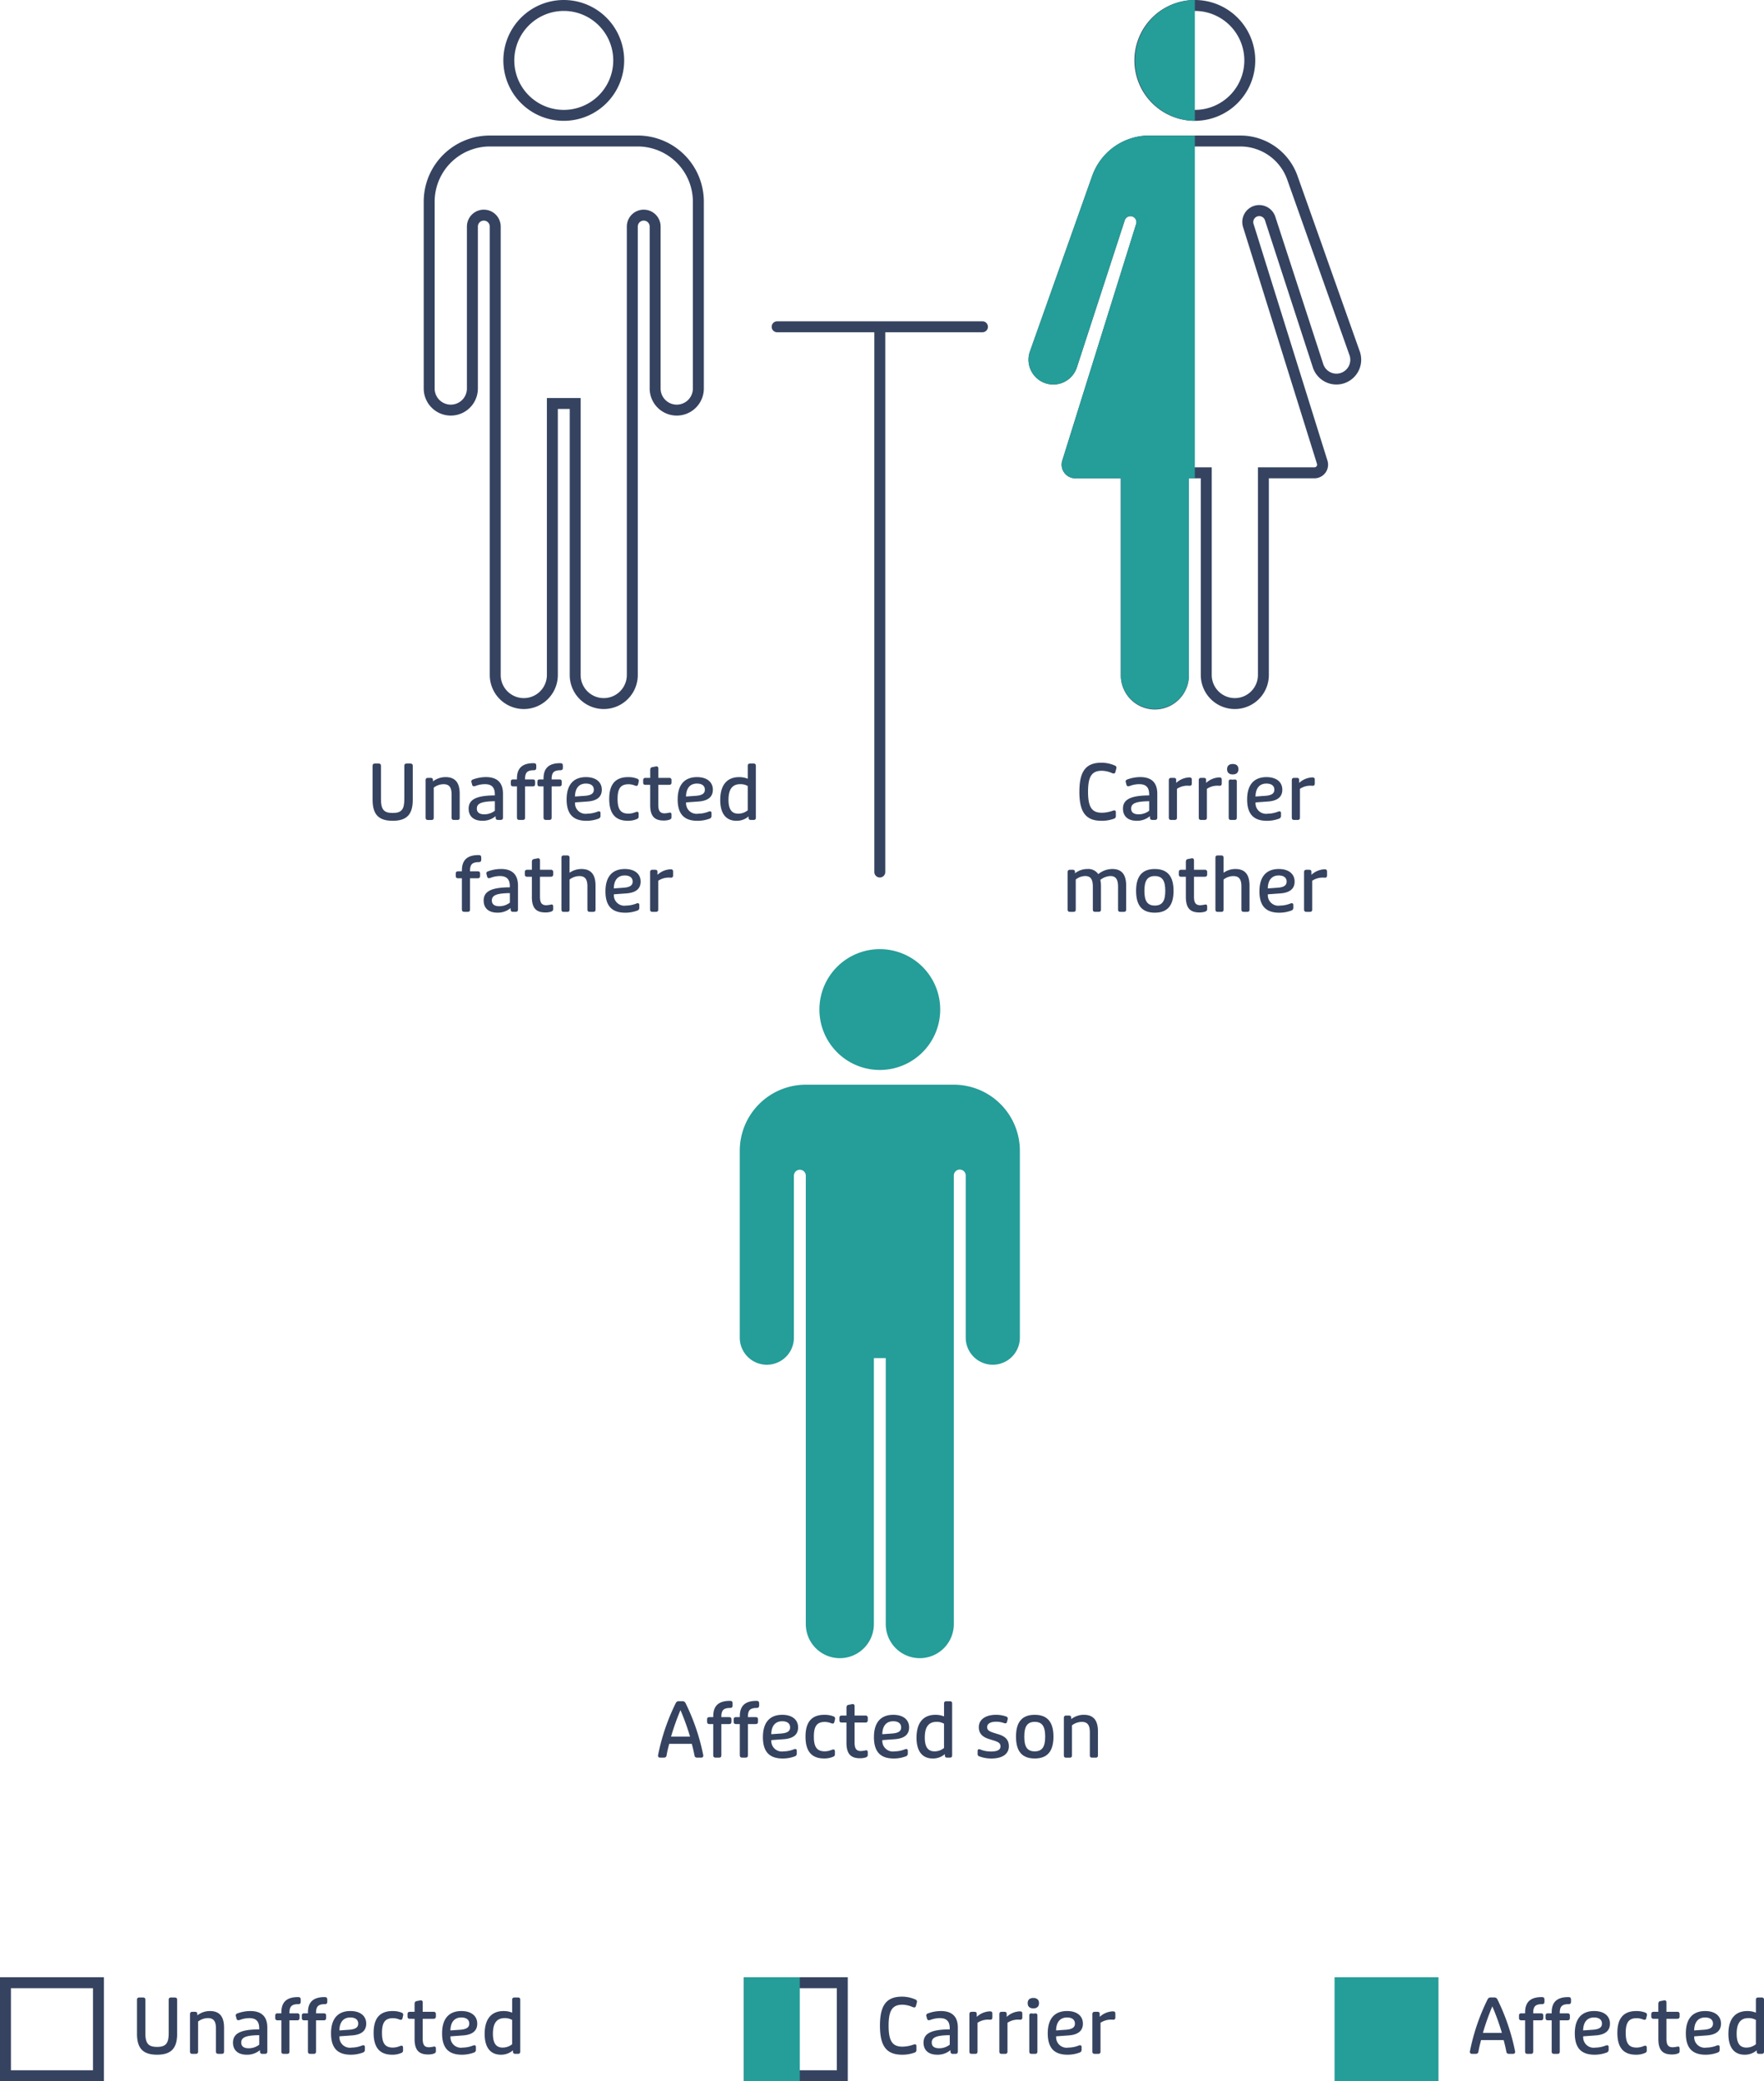 <svg xmlns="http://www.w3.org/2000/svg" xmlns:xlink="http://www.w3.org/1999/xlink" width="322.516" height="380.478" viewBox="0 0 322.516 380.478">
  <defs>
    <clipPath id="clip-path">
      <rect id="Rectangle_992" data-name="Rectangle 992" width="180.751" height="321.478" fill="none"/>
    </clipPath>
  </defs>
  <g id="_1.1-X-linked-Inheritance-dt" data-name="1.1-X-linked-Inheritance-dt" transform="translate(-804 -1436)">
    <g id="genetics-key" transform="translate(770 60.832)">
      <g id="Group_1537" data-name="Group 1537" transform="translate(-52)">
        <path id="Path_3904" data-name="Path 3904" d="M-31.283.154c2.562,0,3.668-1.148,3.668-3.822v-6.2c0-.308-.14-.434-.448-.434h-.658c-.308,0-.434.126-.434.434v6.062c0,1.9-.532,2.534-2.128,2.534s-2.142-.63-2.142-2.534V-9.87c0-.308-.126-.434-.434-.434h-.658c-.308,0-.434.126-.434.434v6.2C-34.951-.994-33.845.154-31.283.154ZM-24.829,0h.616c.308,0,.434-.126.434-.434V-5.908a2.968,2.968,0,0,1,1.792-.63c1.036,0,1.47.574,1.47,1.9v4.2c0,.308.126.434.448.434h.6c.322,0,.434-.126.434-.434V-4.788c0-2.044-.84-3.038-2.576-3.038a3.76,3.76,0,0,0-2.31.784v-.21c0-.308-.126-.434-.434-.434h-.476c-.308,0-.434.14-.434.448v6.8C-25.263-.126-25.137,0-24.829,0ZM-14.9.154a3.616,3.616,0,0,0,2.436-.84v.238A.389.389,0,0,0-12.019,0h.462c.308,0,.434-.14.434-.434V-4.788c0-2-1.036-3.038-3.094-3.038a6.919,6.919,0,0,0-2.422.448.382.382,0,0,0-.224.532l.112.434c.084.266.266.322.63.2a4.887,4.887,0,0,1,1.68-.322c1.26,0,1.834.574,1.834,1.876v.182C-16-4.466-17.4-3.738-17.4-2.044-17.4-.672-16.485.154-14.9.154Zm.364-1.176c-.9,0-1.358-.364-1.358-1.05,0-.938.84-1.316,3.29-1.344V-1.68A3.1,3.1,0,0,1-14.539-1.022ZM-8.113,0h.6c.308,0,.434-.126.434-.434v-5.7h1.414c.308,0,.434-.14.434-.448v-.392c0-.308-.126-.434-.434-.434H-7.077v-.07c0-1.19.406-1.61,1.624-1.61.308,0,.434-.14.434-.434v-.364c0-.364-.126-.49-.5-.49-2.072,0-3.038.91-3.038,2.814v.154h-.686c-.308,0-.434.126-.434.434v.392c0,.308.126.448.434.448h.686v5.7C-8.561-.126-8.421,0-8.113,0Zm4.858,0h.6c.308,0,.434-.126.434-.434v-5.7H-.805c.308,0,.434-.14.434-.448v-.392c0-.308-.126-.434-.434-.434H-2.219v-.07c0-1.19.406-1.61,1.624-1.61.308,0,.434-.14.434-.434v-.364c0-.364-.126-.49-.5-.49-2.072,0-3.038.91-3.038,2.814v.154h-.686c-.308,0-.434.126-.434.434v.392c0,.308.126.448.434.448H-3.7v5.7C-3.7-.126-3.563,0-3.255,0ZM4.137.154A6.241,6.241,0,0,0,6.391-.252a.5.5,0,0,0,.322-.5v-.49c0-.322-.21-.406-.56-.266a5.237,5.237,0,0,1-1.862.364A1.918,1.918,0,0,1,2.065-3.206l2.3-.168c1.708-.126,2.59-.84,2.59-2.156,0-1.414-1.106-2.3-2.884-2.3C1.757-7.826.525-6.412.525-3.752S1.687.154,4.137.154ZM2.051-4.284c.028-1.526.742-2.366,2-2.366.91,0,1.442.406,1.442,1.12S4.963-4.494,3.843-4.41ZM11.7.154a3.981,3.981,0,0,0,1.68-.322.444.444,0,0,0,.308-.462v-.49c0-.364-.182-.434-.56-.308a3.351,3.351,0,0,1-1.288.28c-1.428,0-2-.77-2-2.7,0-1.9.574-2.674,2-2.674a3.136,3.136,0,0,1,1.134.224c.364.14.532.1.616-.224L13.7-7a.416.416,0,0,0-.252-.532,4.457,4.457,0,0,0-1.68-.294c-2.324,0-3.458,1.316-3.458,3.99S9.415.154,11.7.154ZM18.291.112a3.4,3.4,0,0,0,.952-.126c.378-.126.448-.252.448-.5V-.98c0-.252-.1-.364-.294-.364a7.313,7.313,0,0,1-.938.14c-.952,0-1.176-.56-1.176-1.624V-6.412h1.96c.308,0,.448-.126.448-.434v-.392a.389.389,0,0,0-.448-.448h-1.96V-9.352c0-.308-.112-.434-.35-.434a1.6,1.6,0,0,0-.364.07l-.406.07c-.28.07-.364.238-.364.56v1.4h-.854c-.308,0-.434.14-.434.448v.392c0,.308.126.434.434.434H15.8V-2.73C15.8-.574,16.681.112,18.291.112Zm6.146.042a6.241,6.241,0,0,0,2.254-.406.5.5,0,0,0,.322-.5v-.49c0-.322-.21-.406-.56-.266a5.237,5.237,0,0,1-1.862.364,1.918,1.918,0,0,1-2.226-2.058l2.3-.168c1.708-.126,2.59-.84,2.59-2.156,0-1.414-1.106-2.3-2.884-2.3-2.31,0-3.542,1.414-3.542,4.074S21.987.154,24.437.154ZM22.351-4.284c.028-1.526.742-2.366,2-2.366.91,0,1.442.406,1.442,1.12s-.532,1.036-1.652,1.12ZM31.577.154a3.285,3.285,0,0,0,2.212-.8v.21c0,.308.126.434.434.434h.462c.308,0,.434-.126.434-.434V-9.87c0-.308-.126-.434-.434-.434h-.6c-.308,0-.448.126-.448.434v2.338a4.067,4.067,0,0,0-1.568-.294c-2.24,0-3.458,1.47-3.458,4.172C28.609-1.19,29.645.154,31.577.154Zm.322-1.3c-1.2,0-1.778-.812-1.778-2.52,0-1.946.7-2.87,2.156-2.87a2.641,2.641,0,0,1,1.358.336v4.438A2.73,2.73,0,0,1,31.9-1.148Z" transform="translate(146 1750.646)" fill="#354360"/>
        <path id="genetics-key-1-dt" d="M2,2V17H17V2H2M0,0H19V19H0Z" transform="translate(86 1736.646)" fill="#354360"/>
      </g>
      <g id="Group_1535" data-name="Group 1535" transform="translate(40.833)">
        <path id="Path_3906" data-name="Path 3906" d="M-26.852,0h.616c.35,0,.49-.126.546-.42.1-.63.28-1.344.476-2.1h4.13c.2.728.364,1.456.49,2.1.042.294.182.42.532.42h.672c.266,0,.406-.112.406-.406A38.585,38.585,0,0,0-22.246-10a.6.6,0,0,0-.574-.308h-.616A.566.566,0,0,0-24-10a38.017,38.017,0,0,0-3.262,9.59C-27.258-.112-27.118,0-26.852,0Zm1.974-3.836A43.761,43.761,0,0,1-23.156-8.68a42.316,42.316,0,0,1,1.75,4.844ZM-16.716,0h.6c.308,0,.434-.126.434-.434v-5.7h1.414c.308,0,.434-.14.434-.448v-.392c0-.308-.126-.434-.434-.434H-15.68v-.07c0-1.19.406-1.61,1.624-1.61.308,0,.434-.14.434-.434v-.364c0-.364-.126-.49-.5-.49-2.072,0-3.038.91-3.038,2.814v.154h-.686c-.308,0-.434.126-.434.434v.392c0,.308.126.448.434.448h.686v5.7C-17.164-.126-17.024,0-16.716,0Zm4.858,0h.6c.308,0,.434-.126.434-.434v-5.7h1.414c.308,0,.434-.14.434-.448v-.392c0-.308-.126-.434-.434-.434h-1.414v-.07c0-1.19.406-1.61,1.624-1.61.308,0,.434-.14.434-.434v-.364c0-.364-.126-.49-.5-.49-2.072,0-3.038.91-3.038,2.814v.154h-.686c-.308,0-.434.126-.434.434v.392c0,.308.126.448.434.448h.686v5.7C-12.306-.126-12.166,0-11.858,0Zm7.392.154A6.241,6.241,0,0,0-2.212-.252a.5.5,0,0,0,.322-.5v-.49c0-.322-.21-.406-.56-.266a5.237,5.237,0,0,1-1.862.364A1.918,1.918,0,0,1-6.538-3.206l2.3-.168c1.708-.126,2.59-.84,2.59-2.156,0-1.414-1.106-2.3-2.884-2.3-2.31,0-3.542,1.414-3.542,4.074S-6.916.154-4.466.154ZM-6.552-4.284c.028-1.526.742-2.366,2-2.366.91,0,1.442.406,1.442,1.12S-3.64-4.494-4.76-4.41ZM3.094.154a3.981,3.981,0,0,0,1.68-.322A.444.444,0,0,0,5.082-.63v-.49c0-.364-.182-.434-.56-.308a3.351,3.351,0,0,1-1.288.28c-1.428,0-2-.77-2-2.7,0-1.9.574-2.674,2-2.674A3.136,3.136,0,0,1,4.368-6.3c.364.14.532.1.616-.224L5.1-7a.416.416,0,0,0-.252-.532,4.457,4.457,0,0,0-1.68-.294C.84-7.826-.294-6.51-.294-3.836S.812.154,3.094.154ZM9.688.112a3.4,3.4,0,0,0,.952-.126c.378-.126.448-.252.448-.5V-.98c0-.252-.1-.364-.294-.364a7.313,7.313,0,0,1-.938.14C8.9-1.2,8.68-1.764,8.68-2.828V-6.412h1.96c.308,0,.448-.126.448-.434v-.392a.389.389,0,0,0-.448-.448H8.68V-9.352c0-.308-.112-.434-.35-.434a1.6,1.6,0,0,0-.364.07l-.406.07c-.28.07-.364.238-.364.56v1.4H6.342c-.308,0-.434.14-.434.448v.392c0,.308.126.434.434.434H7.2V-2.73C7.2-.574,8.078.112,9.688.112Zm6.146.042a6.241,6.241,0,0,0,2.254-.406.5.5,0,0,0,.322-.5v-.49c0-.322-.21-.406-.56-.266a5.237,5.237,0,0,1-1.862.364,1.918,1.918,0,0,1-2.226-2.058l2.3-.168c1.708-.126,2.59-.84,2.59-2.156,0-1.414-1.106-2.3-2.884-2.3-2.31,0-3.542,1.414-3.542,4.074S13.384.154,15.834.154ZM13.748-4.284c.028-1.526.742-2.366,2-2.366.91,0,1.442.406,1.442,1.12S16.66-4.494,15.54-4.41ZM22.974.154a3.285,3.285,0,0,0,2.212-.8v.21c0,.308.126.434.434.434h.462c.308,0,.434-.126.434-.434V-9.87c0-.308-.126-.434-.434-.434h-.6c-.308,0-.448.126-.448.434v2.338a4.067,4.067,0,0,0-1.568-.294c-2.24,0-3.458,1.47-3.458,4.172C20.006-1.19,21.042.154,22.974.154Zm.322-1.3c-1.2,0-1.778-.812-1.778-2.52,0-1.946.7-2.87,2.156-2.87a2.641,2.641,0,0,1,1.358.336v4.438A2.73,2.73,0,0,1,23.3-1.148Z" transform="translate(289.167 1750.646)" fill="#354360"/>
        <rect id="genetics-key-3-dt" width="19" height="19" transform="translate(237.167 1736.646)" fill="#259d99"/>
      </g>
      <g id="Group_1536" data-name="Group 1536" transform="translate(2.833)">
        <path id="Path_3905" data-name="Path 3905" d="M-17.066.154a6.409,6.409,0,0,0,2.3-.392A.45.45,0,0,0-14.448-.7v-.7c0-.336-.182-.406-.532-.294A6.2,6.2,0,0,1-17-1.316c-1.848,0-2.534-1.036-2.534-3.836S-18.844-8.988-17-8.988a4.907,4.907,0,0,1,1.834.42c.364.154.546.084.63-.182l.168-.644a.416.416,0,0,0-.266-.546,6.15,6.15,0,0,0-2.436-.518c-2.814,0-4.046,1.5-4.046,5.306S-19.88.154-17.066.154Zm6.412,0a3.616,3.616,0,0,0,2.436-.84v.238A.389.389,0,0,0-7.77,0h.462c.308,0,.434-.14.434-.434V-4.788c0-2-1.036-3.038-3.094-3.038a6.919,6.919,0,0,0-2.422.448.382.382,0,0,0-.224.532l.112.434c.084.266.266.322.63.2a4.887,4.887,0,0,1,1.68-.322c1.26,0,1.834.574,1.834,1.876v.182c-3.388.014-4.788.742-4.788,2.436C-13.146-.672-12.236.154-10.654.154Zm.364-1.176c-.9,0-1.358-.364-1.358-1.05,0-.938.84-1.316,3.29-1.344V-1.68A3.1,3.1,0,0,1-10.29-1.022ZM-4.326,0h.616c.308,0,.434-.126.434-.434v-5.25a3.454,3.454,0,0,1,2-.574c.1,0,.21.014.336.014.266,0,.378-.14.378-.434v-.658c0-.322-.126-.434-.462-.434a3.711,3.711,0,0,0-2.366.98h-.028v-.49c0-.28-.112-.406-.42-.406h-.49c-.308,0-.434.14-.434.448v6.8C-4.76-.126-4.634,0-4.326,0ZM1.148,0h.616C2.072,0,2.2-.126,2.2-.434v-5.25a3.454,3.454,0,0,1,2-.574c.1,0,.21.014.336.014.266,0,.378-.14.378-.434v-.658c0-.322-.126-.434-.462-.434a3.711,3.711,0,0,0-2.366.98H2.058v-.49c0-.28-.112-.406-.42-.406h-.49c-.308,0-.434.14-.434.448v6.8C.714-.126.84,0,1.148,0ZM6.622,0h.616c.308,0,.434-.126.434-.434v-6.58c0-.28-.14-.406-.434-.378a2.289,2.289,0,0,1-.308.028,2.289,2.289,0,0,1-.308-.028c-.294-.028-.434.1-.434.378v6.58C6.188-.126,6.314,0,6.622,0ZM6.93-8.316c.672,0,1.036-.35,1.036-.952S7.6-10.22,6.93-10.22s-1.036.336-1.036.952S6.258-8.316,6.93-8.316ZM13.174.154a6.241,6.241,0,0,0,2.254-.406.5.5,0,0,0,.322-.5v-.49c0-.322-.21-.406-.56-.266a5.237,5.237,0,0,1-1.862.364A1.918,1.918,0,0,1,11.1-3.206l2.3-.168c1.708-.126,2.59-.84,2.59-2.156,0-1.414-1.106-2.3-2.884-2.3-2.31,0-3.542,1.414-3.542,4.074S10.724.154,13.174.154ZM11.088-4.284c.028-1.526.742-2.366,2-2.366.91,0,1.442.406,1.442,1.12S14-4.494,12.88-4.41ZM18.158,0h.616c.308,0,.434-.126.434-.434v-5.25a3.454,3.454,0,0,1,2-.574c.1,0,.21.014.336.014.266,0,.378-.14.378-.434v-.658c0-.322-.126-.434-.462-.434a3.711,3.711,0,0,0-2.366.98h-.028v-.49c0-.28-.112-.406-.42-.406h-.49c-.308,0-.434.14-.434.448v6.8C17.724-.126,17.85,0,18.158,0Z" transform="translate(213.167 1750.646)" fill="#354360"/>
        <g id="genetics-key-2-dt" transform="translate(-3.833 -3.833)">
          <path id="Rectangle_988" data-name="Rectangle 988" d="M2,2V17H17V2H2M0,0H19V19H0Z" transform="translate(171 1740.478)" fill="#354360"/>
          <rect id="Rectangle_990" data-name="Rectangle 990" width="10.231" height="19" transform="translate(171 1740.478)" fill="#259d99"/>
        </g>
      </g>
    </g>
    <g id="_1.1-X-linked-Inheritance-dt-2" data-name="1.1-X-linked-Inheritance-dt" transform="translate(872.125 1436)">
      <g id="Group_1539" data-name="Group 1539" clip-path="url(#clip-path)">
        <path id="Path_2217" data-name="Path 2217" d="M129.221,144.744c0-3.81,1.232-5.309,4.048-5.309a6.149,6.149,0,0,1,2.437.519.415.415,0,0,1,.266.546l-.168.644c-.083.267-.266.336-.63.183a4.895,4.895,0,0,0-1.835-.421c-1.849,0-2.535,1.037-2.535,3.838s.686,3.839,2.535,3.839a6.177,6.177,0,0,0,2.017-.379c.35-.111.532-.042.532.295v.7a.45.45,0,0,1-.322.462,6.408,6.408,0,0,1-2.3.393c-2.816,0-4.048-1.5-4.048-5.31" fill="#354360"/>
        <path id="Path_2218" data-name="Path 2218" d="M137.186,147.854c0-1.7,1.4-2.424,4.791-2.438v-.181c0-1.3-.574-1.878-1.835-1.878a4.892,4.892,0,0,0-1.681.322c-.364.126-.546.07-.63-.2l-.112-.435a.382.382,0,0,1,.224-.532,6.925,6.925,0,0,1,2.423-.448c2.059,0,3.1,1.036,3.1,3.039v4.356c0,.295-.126.435-.434.435h-.463c-.308,0-.448-.14-.448-.449v-.238a3.618,3.618,0,0,1-2.437.841c-1.583,0-2.494-.827-2.494-2.2m4.791.364v-1.737c-2.451.028-3.292.406-3.292,1.344,0,.687.462,1.051,1.359,1.051a3.1,3.1,0,0,0,1.933-.658" fill="#354360"/>
        <path id="Path_2219" data-name="Path 2219" d="M145.573,149.464v-6.808c0-.307.126-.448.434-.448h.49c.308,0,.421.126.421.406v.491h.028a3.715,3.715,0,0,1,2.367-.981c.336,0,.462.112.462.435v.658c0,.294-.112.435-.378.435-.126,0-.238-.015-.336-.015a3.455,3.455,0,0,0-2,.574v5.253c0,.309-.127.435-.435.435h-.616c-.308,0-.434-.126-.434-.435" fill="#354360"/>
        <path id="Path_2220" data-name="Path 2220" d="M151.047,149.464v-6.808c0-.307.126-.448.434-.448h.49c.308,0,.421.126.421.406v.491h.028a3.715,3.715,0,0,1,2.367-.981c.336,0,.462.112.462.435v.658c0,.294-.112.435-.378.435-.126,0-.238-.015-.336-.015a3.46,3.46,0,0,0-2,.574v5.253c0,.309-.126.435-.434.435h-.616c-.308,0-.434-.126-.434-.435" fill="#354360"/>
        <path id="Path_2221" data-name="Path 2221" d="M156.226,140.625c0-.616.364-.952,1.036-.952s1.037.336,1.037.952-.364.953-1.037.953-1.036-.35-1.036-.953m.294,8.839v-6.583c0-.28.14-.406.434-.378a1.771,1.771,0,0,0,.616,0c.295-.028.434.1.434.378v6.583c0,.309-.126.435-.434.435h-.616c-.308,0-.434-.126-.434-.435" fill="#354360"/>
        <path id="Path_2222" data-name="Path 2222" d="M159.894,146.145c0-2.661,1.233-4.076,3.544-4.076,1.779,0,2.886.882,2.886,2.3,0,1.317-.883,2.031-2.591,2.157l-2.3.168a1.92,1.92,0,0,0,2.227,2.06,5.232,5.232,0,0,0,1.864-.365c.35-.14.56-.056.56.266v.49a.5.5,0,0,1-.323.505,6.243,6.243,0,0,1-2.255.406c-2.451,0-3.614-1.26-3.614-3.908m3.32-.658c1.121-.084,1.653-.406,1.653-1.121s-.532-1.12-1.443-1.12c-1.26,0-1.975.84-2,2.367Z" fill="#354360"/>
        <path id="Path_2223" data-name="Path 2223" d="M168.057,149.464v-6.808c0-.307.126-.448.434-.448h.49c.308,0,.421.126.421.406v.491h.028a3.715,3.715,0,0,1,2.367-.981c.336,0,.462.112.462.435v.658c0,.294-.112.435-.378.435-.126,0-.238-.015-.336-.015a3.46,3.46,0,0,0-2,.574v5.253c0,.309-.126.435-.434.435h-.616c-.308,0-.434-.126-.434-.435" fill="#354360"/>
        <path id="Path_2224" data-name="Path 2224" d="M127.072,166.264v-6.808c0-.307.126-.448.434-.448h.476c.308,0,.435.126.435.435v.21a3.648,3.648,0,0,1,2.283-.785,2.2,2.2,0,0,1,1.975.939,4.031,4.031,0,0,1,2.577-.939c1.7,0,2.522,1,2.522,3.04v4.356c0,.309-.126.435-.434.435h-.617c-.308,0-.434-.126-.434-.435V162.09c0-1.345-.421-1.933-1.4-1.933a3.148,3.148,0,0,0-1.835.7,5.411,5.411,0,0,1,.112,1.078v4.328c0,.309-.126.435-.434.435h-.617c-.308,0-.434-.126-.434-.435V162.09c0-1.358-.42-1.933-1.4-1.933a2.807,2.807,0,0,0-1.724.63v5.477c0,.309-.126.435-.434.435h-.616c-.308,0-.434-.126-.434-.435" fill="#354360"/>
        <path id="Path_2225" data-name="Path 2225" d="M139.588,162.861c0-2.689,1.121-3.992,3.418-3.992s3.432,1.3,3.432,3.992-1.121,3.992-3.432,3.992-3.418-1.3-3.418-3.992m5.337,0c0-1.9-.56-2.7-1.919-2.7-1.331,0-1.9.8-1.9,2.7s.574,2.689,1.9,2.689c1.359,0,1.919-.8,1.919-2.689" fill="#354360"/>
        <path id="Path_2226" data-name="Path 2226" d="M148.689,163.967v-3.684h-.854c-.309,0-.435-.127-.435-.434v-.393c0-.307.126-.448.435-.448h.854v-1.4c0-.323.084-.491.364-.561l.406-.07a1.6,1.6,0,0,1,.364-.07c.239,0,.351.126.351.434v1.667h1.961a.389.389,0,0,1,.448.448v.393c0,.307-.14.434-.448.434h-1.961v3.586c0,1.065.223,1.624,1.176,1.624a7.356,7.356,0,0,0,.939-.139c.2,0,.294.112.294.364v.462c0,.252-.07.379-.448.505a3.45,3.45,0,0,1-.953.126c-1.611,0-2.493-.687-2.493-2.844" fill="#354360"/>
        <path id="Path_2227" data-name="Path 2227" d="M154.093,166.264v-9.44c0-.309.126-.435.434-.435h.616c.308,0,.434.126.434.435v2.731a3.783,3.783,0,0,1,2.172-.687c1.737,0,2.577,1,2.577,3.04v4.356c0,.309-.112.435-.434.435h-.6c-.322,0-.448-.126-.448-.435v-4.2c0-1.33-.435-1.9-1.472-1.9a2.973,2.973,0,0,0-1.793.63v5.477c0,.309-.126.435-.434.435h-.616c-.308,0-.434-.126-.434-.435" fill="#354360"/>
        <path id="Path_2228" data-name="Path 2228" d="M162.142,162.945c0-2.661,1.233-4.076,3.544-4.076,1.779,0,2.886.883,2.886,2.3,0,1.317-.883,2.031-2.591,2.157l-2.3.168a1.92,1.92,0,0,0,2.227,2.06,5.232,5.232,0,0,0,1.864-.365c.35-.14.56-.055.56.266v.49a.5.5,0,0,1-.323.505,6.243,6.243,0,0,1-2.255.406c-2.451,0-3.614-1.26-3.614-3.908m3.32-.658c1.121-.084,1.653-.406,1.653-1.121s-.532-1.12-1.443-1.12c-1.26,0-1.975.84-2,2.367Z" fill="#354360"/>
        <path id="Path_2229" data-name="Path 2229" d="M170.3,166.264v-6.808c0-.307.126-.448.434-.448h.49c.308,0,.421.126.421.406v.491h.028a3.715,3.715,0,0,1,2.367-.981c.336,0,.462.112.462.435v.658c0,.294-.112.435-.378.435-.126,0-.238-.015-.336-.015a3.468,3.468,0,0,0-2,.574v5.253c0,.309-.126.435-.434.435h-.616c-.308,0-.434-.126-.434-.435" fill="#354360"/>
        <path id="Path_2230" data-name="Path 2230" d="M0,146.229v-6.205c0-.309.126-.435.434-.435h.658c.309,0,.435.126.435.435v6.065c0,1.9.532,2.536,2.143,2.536s2.129-.631,2.129-2.536v-6.065c0-.309.126-.435.434-.435h.659c.308,0,.448.126.448.435v6.205c0,2.676-1.107,3.824-3.67,3.824S0,148.9,0,146.229" fill="#354360"/>
        <path id="Path_2231" data-name="Path 2231" d="M9.688,149.464v-6.808c0-.307.126-.448.434-.448H10.6c.308,0,.435.126.435.435v.21a3.761,3.761,0,0,1,2.311-.785c1.737,0,2.577,1,2.577,3.04v4.356c0,.309-.112.435-.434.435h-.6c-.322,0-.448-.126-.448-.435v-4.2c0-1.33-.435-1.9-1.472-1.9a2.973,2.973,0,0,0-1.793.63v5.477c0,.309-.126.435-.434.435h-.616c-.308,0-.434-.126-.434-.435" fill="#354360"/>
        <path id="Path_2232" data-name="Path 2232" d="M17.555,147.854c0-1.7,1.4-2.424,4.791-2.438v-.181c0-1.3-.574-1.878-1.835-1.878a4.892,4.892,0,0,0-1.681.322c-.364.126-.546.07-.63-.2l-.112-.435a.382.382,0,0,1,.224-.532,6.925,6.925,0,0,1,2.423-.448c2.059,0,3.1,1.036,3.1,3.039v4.356c0,.295-.126.435-.434.435h-.463c-.308,0-.448-.14-.448-.449v-.238a3.618,3.618,0,0,1-2.437.841c-1.583,0-2.494-.827-2.494-2.2m4.791.364v-1.737c-2.451.028-3.292.406-3.292,1.344,0,.687.462,1.051,1.359,1.051a3.1,3.1,0,0,0,1.933-.658" fill="#354360"/>
        <path id="Path_2233" data-name="Path 2233" d="M26.39,149.464v-5.7H25.7c-.308,0-.434-.14-.434-.448v-.392c0-.309.126-.435.434-.435h.687v-.154c0-1.9.966-2.815,3.04-2.815.377,0,.5.126.5.49v.364c0,.294-.127.435-.435.435-1.218,0-1.624.42-1.624,1.61v.07h1.414c.309,0,.434.126.434.435v.392c0,.308-.125.448-.434.448H27.875v5.7c0,.309-.127.435-.435.435h-.6c-.308,0-.448-.126-.448-.435" fill="#354360"/>
        <path id="Path_2234" data-name="Path 2234" d="M31.248,149.464v-5.7h-.687c-.308,0-.434-.14-.434-.448v-.392c0-.309.126-.435.434-.435h.687v-.154c0-1.9.966-2.815,3.04-2.815.377,0,.5.126.5.49v.364c0,.294-.127.435-.435.435-1.218,0-1.625.42-1.625,1.61v.07h1.415c.309,0,.434.126.434.435v.392c0,.308-.125.448-.434.448H32.732v5.7c0,.309-.126.435-.434.435h-.6c-.308,0-.448-.126-.448-.435" fill="#354360"/>
        <path id="Path_2235" data-name="Path 2235" d="M35.474,146.145c0-2.661,1.233-4.076,3.544-4.076,1.779,0,2.886.882,2.886,2.3,0,1.317-.883,2.031-2.591,2.157l-2.3.168a1.92,1.92,0,0,0,2.227,2.06,5.232,5.232,0,0,0,1.864-.365c.35-.14.56-.056.56.266v.49a.5.5,0,0,1-.323.505,6.242,6.242,0,0,1-2.255.406c-2.451,0-3.614-1.26-3.614-3.908m3.32-.658c1.121-.084,1.653-.406,1.653-1.121s-.532-1.12-1.443-1.12c-1.26,0-1.975.84-2,2.367Z" fill="#354360"/>
        <path id="Path_2236" data-name="Path 2236" d="M43.259,146.061c0-2.676,1.135-3.992,3.46-3.992a4.463,4.463,0,0,1,1.681.294.416.416,0,0,1,.252.532l-.112.477c-.084.322-.252.364-.616.223a3.16,3.16,0,0,0-1.135-.223c-1.429,0-2,.77-2,2.674,0,1.934.574,2.7,2,2.7a3.359,3.359,0,0,0,1.289-.28c.378-.126.56-.055.56.309v.49a.444.444,0,0,1-.308.462,3.986,3.986,0,0,1-1.681.322c-2.283,0-3.39-1.331-3.39-3.992" fill="#354360"/>
        <path id="Path_2237" data-name="Path 2237" d="M50.75,147.167v-3.683H49.9c-.31,0-.436-.127-.436-.435v-.392c0-.307.126-.449.436-.449h.854v-1.4c0-.323.083-.491.363-.562l.406-.069a1.568,1.568,0,0,1,.364-.071c.239,0,.35.127.35.435v1.666h1.962a.39.39,0,0,1,.448.449v.392c0,.308-.14.435-.448.435H52.233v3.586c0,1.065.225,1.623,1.177,1.623a7.4,7.4,0,0,0,.939-.138c.2,0,.294.112.294.364v.462c0,.252-.07.379-.448.5a3.443,3.443,0,0,1-.952.127c-1.611,0-2.493-.687-2.493-2.845" fill="#354360"/>
        <path id="Path_2238" data-name="Path 2238" d="M55.775,146.145c0-2.661,1.233-4.076,3.544-4.076,1.779,0,2.886.882,2.886,2.3,0,1.317-.883,2.031-2.591,2.157l-2.3.168a1.92,1.92,0,0,0,2.227,2.06,5.232,5.232,0,0,0,1.864-.365c.35-.14.56-.056.56.266v.49a.5.5,0,0,1-.323.505,6.243,6.243,0,0,1-2.255.406c-2.451,0-3.614-1.26-3.614-3.908m3.32-.658c1.121-.084,1.653-.406,1.653-1.121s-.532-1.12-1.443-1.12c-1.26,0-1.975.84-2,2.367Z" fill="#354360"/>
        <path id="Path_2239" data-name="Path 2239" d="M63.559,146.242c0-2.7,1.219-4.173,3.46-4.173a4.072,4.072,0,0,1,1.569.294v-2.339c0-.309.14-.435.448-.435h.6c.308,0,.434.126.434.435v9.44c0,.309-.126.435-.434.435h-.463c-.308,0-.434-.126-.434-.435v-.21a3.283,3.283,0,0,1-2.213.8c-1.933,0-2.97-1.345-2.97-3.811m5.029,1.892v-4.44a2.632,2.632,0,0,0-1.359-.337c-1.456,0-2.157.924-2.157,2.872,0,1.709.575,2.521,1.779,2.521a2.731,2.731,0,0,0,1.737-.616" fill="#354360"/>
        <path id="Path_2240" data-name="Path 2240" d="M16.324,166.264v-5.7h-.687c-.308,0-.434-.14-.434-.448v-.392c0-.309.126-.435.434-.435h.687v-.154c0-1.9.966-2.815,3.04-2.815.377,0,.5.126.5.49v.364c0,.294-.127.435-.435.435-1.218,0-1.624.42-1.624,1.61v.07h1.414c.309,0,.434.126.434.435v.392c0,.308-.125.448-.434.448H17.809v5.7c0,.309-.127.435-.435.435h-.6c-.308,0-.448-.126-.448-.435" fill="#354360"/>
        <path id="Path_2241" data-name="Path 2241" d="M20.3,164.654c0-1.7,1.4-2.424,4.791-2.438v-.181c0-1.3-.574-1.878-1.835-1.878a4.892,4.892,0,0,0-1.681.322c-.364.126-.546.07-.63-.2l-.112-.435a.382.382,0,0,1,.224-.532,6.925,6.925,0,0,1,2.423-.448c2.059,0,3.1,1.036,3.1,3.039v4.356c0,.295-.126.435-.434.435h-.463c-.308,0-.448-.14-.448-.449v-.238a3.618,3.618,0,0,1-2.437.841c-1.583,0-2.494-.826-2.494-2.2m4.791.364v-1.737c-2.451.028-3.292.406-3.292,1.344,0,.687.462,1.051,1.359,1.051a3.1,3.1,0,0,0,1.933-.658" fill="#354360"/>
        <path id="Path_2242" data-name="Path 2242" d="M29.12,163.967v-3.684h-.854c-.309,0-.435-.127-.435-.434v-.393c0-.307.126-.448.435-.448h.854v-1.4c0-.323.084-.491.364-.561l.406-.07a1.6,1.6,0,0,1,.364-.07c.239,0,.351.126.351.434v1.667h1.961a.389.389,0,0,1,.448.448v.393c0,.307-.14.434-.448.434H30.6v3.586c0,1.065.223,1.624,1.176,1.624a7.356,7.356,0,0,0,.939-.139c.2,0,.294.112.294.364v.462c0,.252-.07.379-.448.505a3.45,3.45,0,0,1-.953.126c-1.611,0-2.493-.687-2.493-2.844" fill="#354360"/>
        <path id="Path_2243" data-name="Path 2243" d="M34.524,166.264v-9.44c0-.309.126-.435.434-.435h.616c.308,0,.434.126.434.435v2.731a3.783,3.783,0,0,1,2.172-.687c1.737,0,2.577,1,2.577,3.04v4.356c0,.309-.112.435-.434.435h-.6c-.322,0-.448-.126-.448-.435v-4.2c0-1.33-.435-1.9-1.472-1.9a2.973,2.973,0,0,0-1.793.63v5.477c0,.309-.126.435-.434.435h-.616c-.308,0-.434-.126-.434-.435" fill="#354360"/>
        <path id="Path_2244" data-name="Path 2244" d="M42.573,162.945c0-2.661,1.233-4.076,3.544-4.076,1.779,0,2.886.883,2.886,2.3,0,1.317-.883,2.031-2.591,2.157l-2.3.168a1.92,1.92,0,0,0,2.227,2.06,5.232,5.232,0,0,0,1.864-.365c.35-.14.56-.055.56.266v.49a.5.5,0,0,1-.323.505,6.243,6.243,0,0,1-2.255.406c-2.451,0-3.614-1.26-3.614-3.908m3.32-.658c1.121-.084,1.653-.406,1.653-1.121s-.532-1.12-1.443-1.12c-1.26,0-1.975.84-2,2.367Z" fill="#354360"/>
        <path id="Path_2245" data-name="Path 2245" d="M50.736,166.264v-6.808c0-.307.126-.448.434-.448h.49c.308,0,.421.126.421.406v.491h.028a3.715,3.715,0,0,1,2.367-.981c.336,0,.462.112.462.435v.658c0,.294-.112.435-.378.435-.126,0-.238-.015-.336-.015a3.468,3.468,0,0,0-2,.574v5.253c0,.309-.126.435-.434.435H51.17c-.308,0-.434-.126-.434-.435" fill="#354360"/>
        <path id="Path_2246" data-name="Path 2246" d="M52.182,320.918a38.051,38.051,0,0,1,3.263-9.6.566.566,0,0,1,.561-.309h.616a.6.6,0,0,1,.574.309,38.587,38.587,0,0,1,3.264,9.6c0,.294-.14.406-.406.406h-.672c-.351,0-.491-.126-.533-.42-.126-.645-.294-1.373-.49-2.1H54.227c-.2.757-.378,1.471-.477,2.1-.056.294-.195.42-.546.42h-.616c-.266,0-.406-.112-.406-.406m5.855-3.432a42.558,42.558,0,0,0-1.751-4.847,43.817,43.817,0,0,0-1.723,4.847Z" fill="#354360"/>
        <path id="Path_2247" data-name="Path 2247" d="M62.276,320.889v-5.7h-.687c-.308,0-.434-.14-.434-.448v-.392c0-.309.126-.435.434-.435h.687v-.154c0-1.9.966-2.815,3.04-2.815.377,0,.5.126.5.49v.364c0,.294-.127.435-.435.435-1.218,0-1.624.42-1.624,1.61v.07h1.414c.309,0,.434.126.434.435v.392c0,.308-.125.448-.434.448H63.761v5.7c0,.309-.127.435-.435.435h-.6c-.308,0-.448-.126-.448-.435" fill="#354360"/>
        <path id="Path_2248" data-name="Path 2248" d="M67.134,320.889v-5.7h-.687c-.308,0-.434-.14-.434-.448v-.392c0-.309.126-.435.434-.435h.687v-.154c0-1.9.966-2.815,3.04-2.815.377,0,.5.126.5.49v.364c0,.294-.127.435-.435.435-1.218,0-1.625.42-1.625,1.61v.07h1.415c.309,0,.434.126.434.435v.392c0,.308-.125.448-.434.448H68.618v5.7c0,.309-.126.435-.434.435h-.6c-.308,0-.448-.126-.448-.435" fill="#354360"/>
        <path id="Path_2249" data-name="Path 2249" d="M71.361,317.57c0-2.661,1.233-4.076,3.544-4.076,1.779,0,2.886.882,2.886,2.3,0,1.317-.883,2.031-2.591,2.157l-2.3.168a1.92,1.92,0,0,0,2.227,2.06,5.232,5.232,0,0,0,1.864-.365c.35-.14.56-.056.56.266v.49a.5.5,0,0,1-.323.505,6.243,6.243,0,0,1-2.255.406c-2.451,0-3.614-1.26-3.614-3.908m3.32-.658c1.121-.084,1.653-.406,1.653-1.121s-.532-1.12-1.443-1.12c-1.26,0-1.975.84-2,2.367Z" fill="#354360"/>
        <path id="Path_2250" data-name="Path 2250" d="M79.146,317.486c0-2.676,1.134-3.992,3.459-3.992a4.464,4.464,0,0,1,1.681.294.416.416,0,0,1,.252.532l-.112.477c-.084.322-.252.364-.616.223a3.16,3.16,0,0,0-1.135-.223c-1.429,0-2,.77-2,2.674,0,1.934.574,2.7,2,2.7a3.359,3.359,0,0,0,1.289-.28c.378-.126.56-.055.56.309v.49a.445.445,0,0,1-.308.462,3.987,3.987,0,0,1-1.681.322c-2.283,0-3.389-1.331-3.389-3.992" fill="#354360"/>
        <path id="Path_2251" data-name="Path 2251" d="M86.636,318.592v-3.684h-.854c-.309,0-.435-.127-.435-.434v-.393c0-.307.126-.448.435-.448h.854v-1.4c0-.323.084-.491.364-.561l.406-.07a1.6,1.6,0,0,1,.364-.07c.239,0,.35.126.35.434v1.667h1.962a.389.389,0,0,1,.448.448v.393c0,.307-.14.434-.448.434H88.12v3.586c0,1.065.225,1.624,1.177,1.624a7.355,7.355,0,0,0,.939-.139c.2,0,.294.112.294.364v.462c0,.252-.07.379-.448.505a3.45,3.45,0,0,1-.953.126c-1.611,0-2.493-.687-2.493-2.844" fill="#354360"/>
        <path id="Path_2252" data-name="Path 2252" d="M91.661,317.57c0-2.661,1.233-4.076,3.544-4.076,1.779,0,2.886.882,2.886,2.3,0,1.317-.883,2.031-2.591,2.157l-2.3.168a1.92,1.92,0,0,0,2.227,2.06,5.232,5.232,0,0,0,1.864-.365c.35-.14.56-.056.56.266v.49a.5.5,0,0,1-.323.505,6.242,6.242,0,0,1-2.255.406c-2.451,0-3.614-1.26-3.614-3.908m3.32-.658c1.121-.084,1.653-.406,1.653-1.121s-.532-1.12-1.443-1.12c-1.26,0-1.975.84-2,2.367Z" fill="#354360"/>
        <path id="Path_2253" data-name="Path 2253" d="M99.446,317.667c0-2.7,1.219-4.173,3.46-4.173a4.072,4.072,0,0,1,1.569.294v-2.339c0-.309.14-.435.448-.435h.6c.308,0,.434.126.434.435v9.44c0,.309-.126.435-.434.435h-.463c-.308,0-.434-.126-.434-.435v-.21a3.283,3.283,0,0,1-2.213.8c-1.933,0-2.97-1.345-2.97-3.811m5.029,1.892v-4.44a2.633,2.633,0,0,0-1.359-.337c-1.456,0-2.157.924-2.157,2.872,0,1.709.575,2.521,1.779,2.521a2.731,2.731,0,0,0,1.737-.616" fill="#354360"/>
        <path id="Path_2254" data-name="Path 2254" d="M110.912,321.085a.412.412,0,0,1-.294-.448v-.477c0-.378.168-.448.532-.307a5.232,5.232,0,0,0,1.877.35c1.218,0,1.765-.308,1.765-.939,0-.546-.294-.784-1.3-1.092l-.756-.238c-1.289-.393-1.9-1.065-1.9-2.186,0-1.373,1.2-2.255,3.166-2.255a5.527,5.527,0,0,1,1.862.322.4.4,0,0,1,.239.533l-.113.433c-.084.295-.224.337-.616.2a4.229,4.229,0,0,0-1.345-.224c-1.078,0-1.667.364-1.667.98,0,.533.3.771,1.289,1.079l.77.238c1.29.392,1.906,1.051,1.906,2.185,0,1.414-1.163,2.242-3.194,2.242a6.12,6.12,0,0,1-2.213-.393" fill="#354360"/>
        <path id="Path_2255" data-name="Path 2255" d="M117.632,317.486c0-2.689,1.121-3.992,3.418-3.992s3.432,1.3,3.432,3.992-1.121,3.992-3.432,3.992-3.418-1.3-3.418-3.992m5.337,0c0-1.9-.56-2.7-1.919-2.7-1.331,0-1.905.8-1.905,2.7s.574,2.689,1.905,2.689c1.359,0,1.919-.8,1.919-2.689" fill="#354360"/>
        <path id="Path_2256" data-name="Path 2256" d="M126.382,320.889v-6.808c0-.307.126-.448.434-.448h.476c.308,0,.435.126.435.435v.21a3.761,3.761,0,0,1,2.311-.785c1.737,0,2.577.995,2.577,3.04v4.356c0,.309-.112.435-.434.435h-.6c-.322,0-.448-.126-.448-.435v-4.2c0-1.33-.435-1.9-1.472-1.9a2.973,2.973,0,0,0-1.793.63v5.477c0,.309-.126.435-.434.435h-.616c-.308,0-.434-.126-.434-.435" fill="#354360"/>
        <path id="Path_2257" data-name="Path 2257" d="M92.732,195.608a11.045,11.045,0,1,0-11.044-11.044,11.044,11.044,0,0,0,11.044,11.044" fill="#259d99"/>
        <path id="Path_2258" data-name="Path 2258" d="M106.25,198.3H79.214a12.087,12.087,0,0,0-12.087,12.087v34.16a4.949,4.949,0,0,0,9.9,0V214.937a1.087,1.087,0,1,1,2.175,0v81.981a6.223,6.223,0,0,0,12.446,0V248.285h2.172v48.633a6.222,6.222,0,1,0,12.445,0V214.937a1.088,1.088,0,1,1,2.175,0v29.607a4.949,4.949,0,0,0,9.9,0v-34.16A12.087,12.087,0,0,0,106.25,198.3" fill="#259d99"/>
        <path id="Path_2259" data-name="Path 2259" d="M111.5,58.743H73.962a1,1,0,0,0,0,2h17.77v98.676a1,1,0,0,0,2,0V60.743H111.5a1,1,0,0,0,0-2" fill="#354360"/>
        <path id="Path_2260" data-name="Path 2260" d="M34.95,2a9.045,9.045,0,1,1-9.044,9.045A9.054,9.054,0,0,1,34.95,2m0-2A11.045,11.045,0,1,0,45.994,11.045,11.044,11.044,0,0,0,34.95,0" fill="#354360"/>
        <path id="Path_2261" data-name="Path 2261" d="M48.468,26.778A10.1,10.1,0,0,1,58.555,36.865v34.16a2.95,2.95,0,0,1-5.9,0V41.418a3.087,3.087,0,1,0-6.175,0V123.4a4.222,4.222,0,1,1-8.445,0V72.766H31.864V123.4a4.223,4.223,0,0,1-8.446,0V41.418a3.087,3.087,0,1,0-6.175,0V71.025a2.949,2.949,0,0,1-5.9,0V36.865A10.1,10.1,0,0,1,21.432,26.778H48.468Zm0-2H21.432A12.086,12.086,0,0,0,9.345,36.865v34.16a4.949,4.949,0,0,0,9.9,0V41.418a1.087,1.087,0,1,1,2.175,0V123.4a6.223,6.223,0,0,0,12.446,0V74.766h2.172V123.4a6.222,6.222,0,1,0,12.445,0V41.418a1.087,1.087,0,1,1,2.175,0V71.025a4.95,4.95,0,0,0,9.9,0V36.865A12.086,12.086,0,0,0,48.468,24.778" fill="#354360"/>
        <path id="Path_2262" data-name="Path 2262" d="M150.333,2a9.045,9.045,0,1,1-9.045,9.045A9.053,9.053,0,0,1,150.333,2m0-2a11.045,11.045,0,1,0,11.043,11.045A11.044,11.044,0,0,0,150.333,0" fill="#354360"/>
        <path id="Path_2263" data-name="Path 2263" d="M158.658,26.778a9.1,9.1,0,0,1,8.556,6.043l11.39,32.11a2.532,2.532,0,1,1-4.794,1.63l-8.759-26.915a3.095,3.095,0,0,0-5.9,1.88l13.511,43.279a.49.49,0,0,1-.467.635H161.864V123.4a4.222,4.222,0,1,1-8.445,0V85.44h-6.173V123.4a4.223,4.223,0,1,1-8.445,0V85.44H128.467a.489.489,0,0,1-.467-.635l13.511-43.279a3.095,3.095,0,0,0-5.9-1.88l-8.759,26.915a2.532,2.532,0,1,1-4.794-1.63l11.39-32.11a9.1,9.1,0,0,1,8.556-6.043h16.651Zm0-2H142.007a11.078,11.078,0,0,0-10.441,7.375l-11.39,32.109a4.532,4.532,0,1,0,8.581,2.918l8.759-26.915a1.1,1.1,0,0,1,1.041-.757,1.079,1.079,0,0,1,.325.05,1.094,1.094,0,0,1,.72,1.372L126.09,84.209a2.49,2.49,0,0,0,2.377,3.231H136.8V123.4a6.223,6.223,0,1,0,12.445,0V87.44h2.173V123.4a6.222,6.222,0,1,0,12.445,0V87.44H172.2a2.489,2.489,0,0,0,2.376-3.231L161.063,40.93a1.094,1.094,0,0,1,.72-1.372,1.079,1.079,0,0,1,.325-.05,1.1,1.1,0,0,1,1.041.757l8.759,26.915a4.532,4.532,0,1,0,8.581-2.918L169.1,32.153a11.078,11.078,0,0,0-10.441-7.375" fill="#354360"/>
        <path id="Path_2264" data-name="Path 2264" d="M150.333,24.778h-8.326a11.08,11.08,0,0,0-10.441,7.375l-11.39,32.109a4.532,4.532,0,1,0,8.581,2.918l8.76-26.915a1.095,1.095,0,0,1,2.086.665L126.091,84.209a2.49,2.49,0,0,0,2.376,3.231H136.8V123.4a6.223,6.223,0,0,0,12.446,0V87.44h1.086Z" fill="#259d99"/>
        <path id="Path_2265" data-name="Path 2265" d="M150.333,0h0a11.045,11.045,0,0,0,0,22.089Z" fill="#259d99"/>
      </g>
    </g>
  </g>
</svg>
